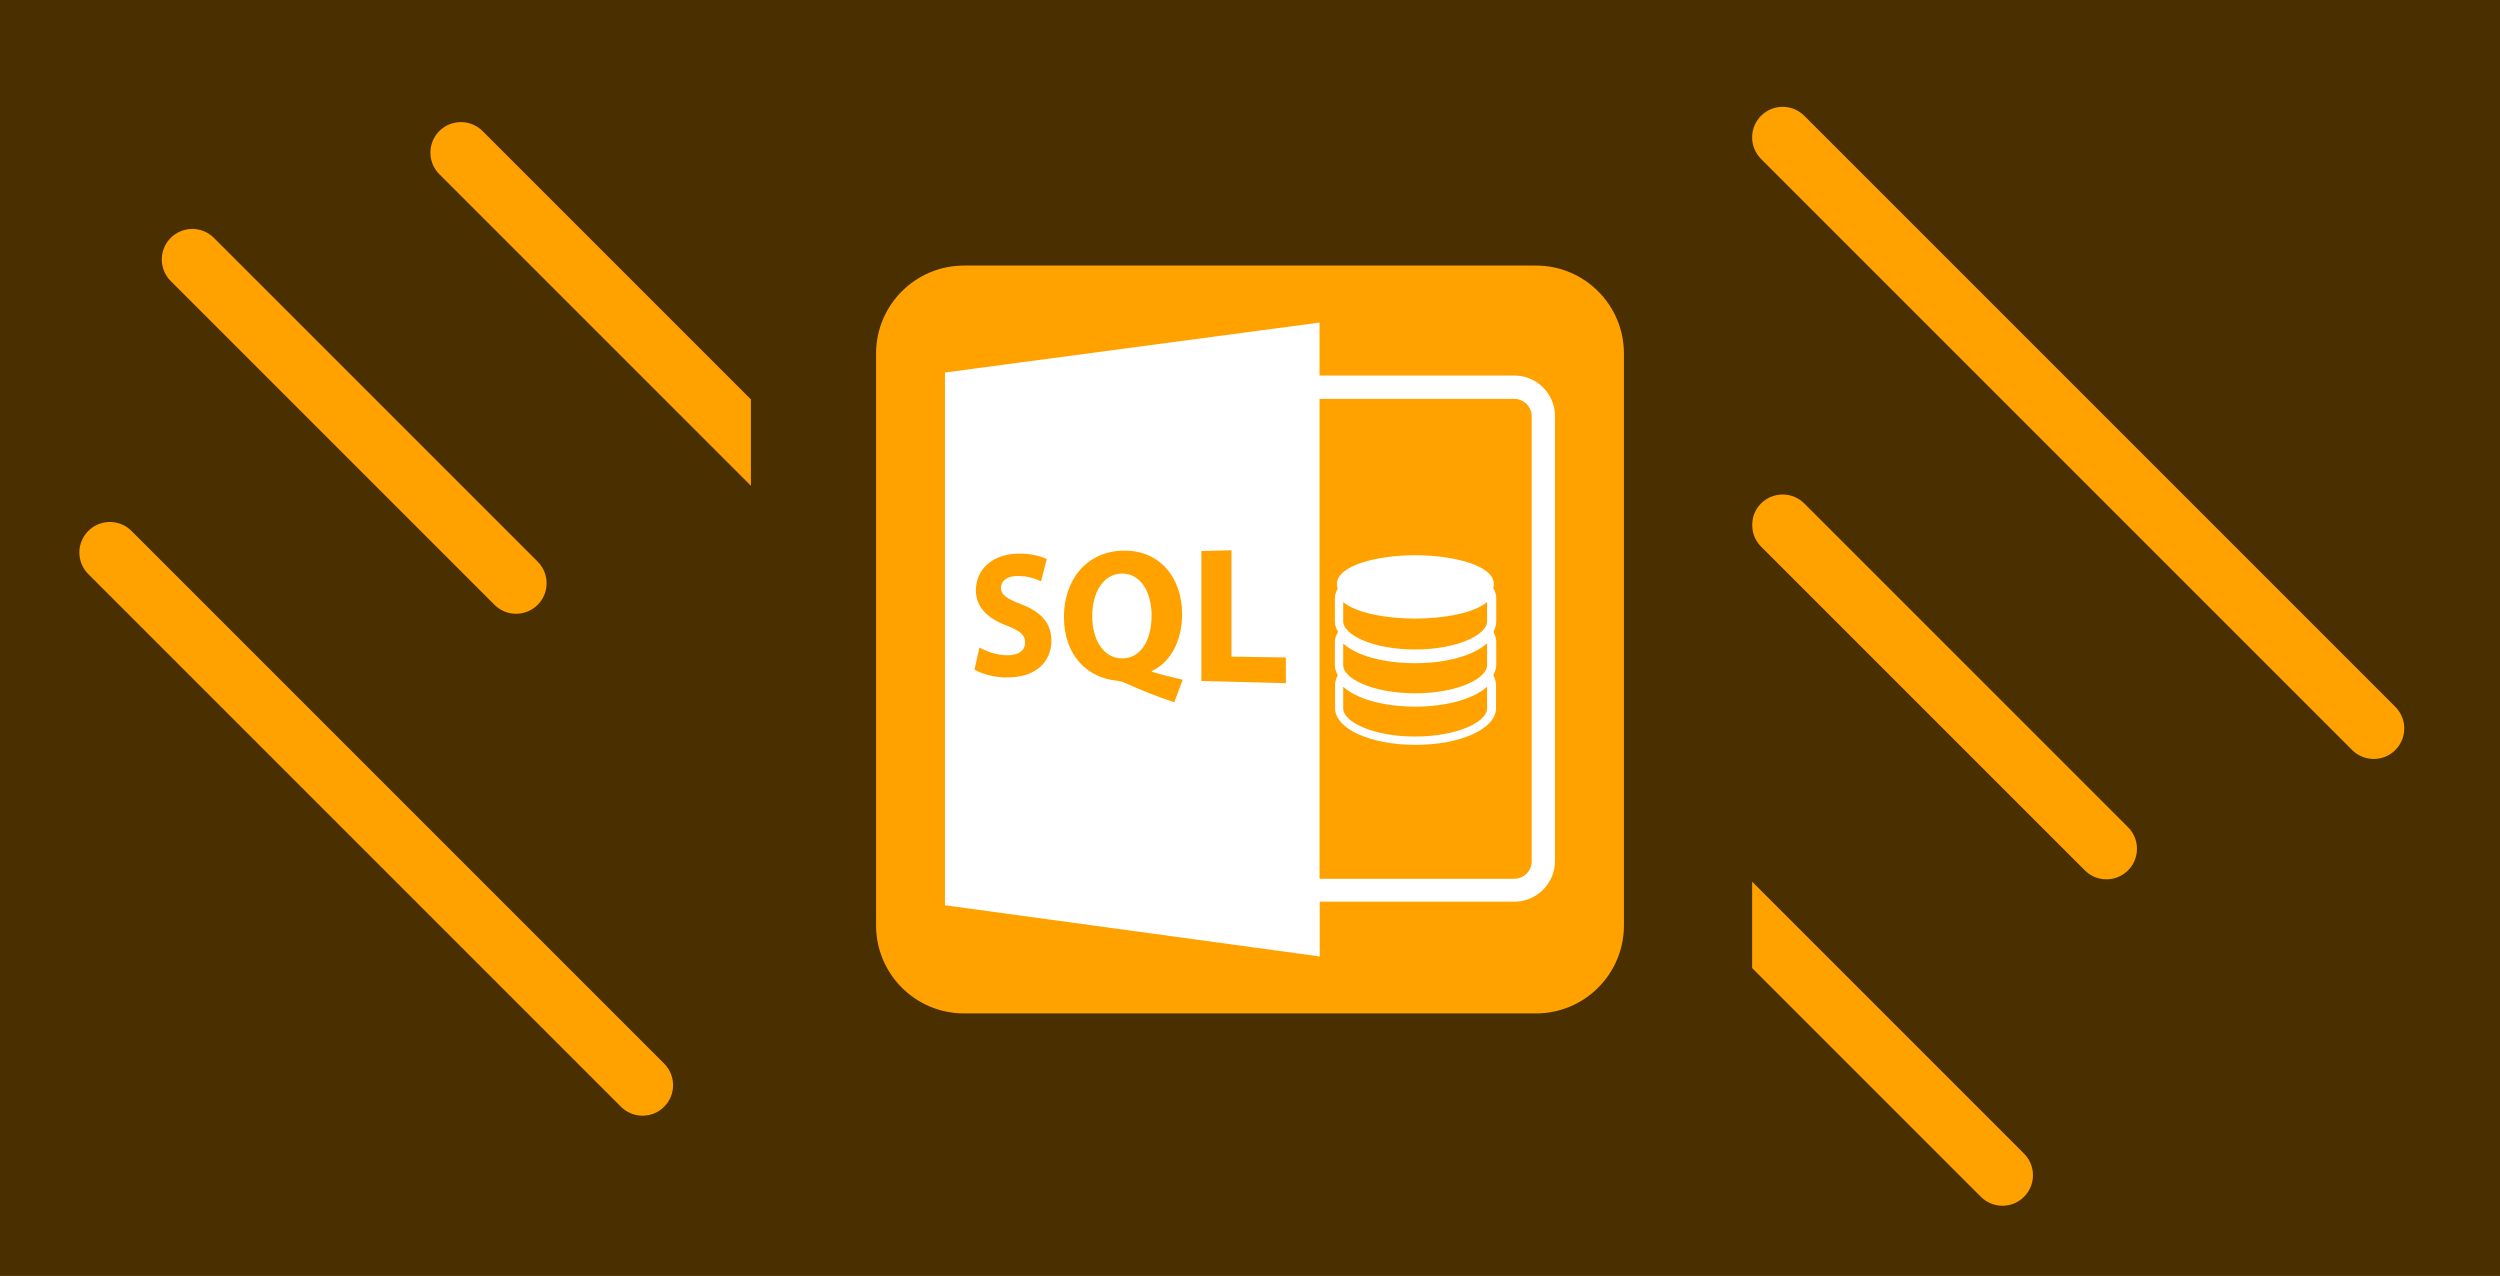 <?xml version="1.0" encoding="UTF-8"?>
<svg xmlns="http://www.w3.org/2000/svg" width="819" height="418" viewBox="0 0 819 418" fill="none">
  <rect width="819" height="418" fill="#4A2F00"></rect>
  <path d="M169.066 191.066L63 85" stroke="#FFA200" stroke-width="20" stroke-linecap="round"></path>
  <path d="M690.066 278.066L584 172" stroke="#FFA200" stroke-width="20" stroke-linecap="round"></path>
  <path d="M363.132 262.132L151 50" stroke="#FFA200" stroke-width="20" stroke-linecap="round"></path>
  <path d="M210.5 355.5L36 181" stroke="#FFA200" stroke-width="20" stroke-linecap="round"></path>
  <path d="M777.633 238.632L584.001 45" stroke="#FFA200" stroke-width="20" stroke-linecap="round"></path>
  <path d="M656 385L329.5 58.5" stroke="#FFA200" stroke-width="20" stroke-linecap="round"></path>
  <rect x="246" y="45" width="328" height="328" rx="39.518" fill="#4A2F00"></rect>
  <g clip-path="url(#clip0_4398_1114)">
    <path d="M494.651 110.992H324.349V281.294H494.651V110.992Z" fill="#EF5223"></path>
    <path d="M503.172 87H315.828C299.907 87 287 99.907 287 115.828V303.172C287 319.093 299.907 332 315.828 332H503.172C519.093 332 532 319.093 532 303.172V115.828C532 99.907 519.093 87 503.172 87Z" fill="#FFA200"></path>
    <path d="M496.039 123.024H432.276V105.665L309.576 122.044V296.565L432.339 313.334V295.386H496.103C503.48 295.386 509.415 289.379 509.415 282.074V136.335C509.415 128.958 503.407 123.024 496.103 123.024H496.039ZM329.421 221.967C325.247 221.84 321.2 220.597 319.24 219.354L320.873 212.113C323.024 213.356 326.418 214.663 329.947 214.663C333.731 214.726 335.818 213.029 335.818 210.489C335.818 207.948 334.058 206.569 329.621 204.872C323.614 202.585 319.703 199.001 319.703 193.384C319.703 186.796 324.793 181.57 333.405 181.379C337.579 181.252 340.718 182.159 342.932 183.139L341.036 190.453C339.539 189.736 336.862 188.629 333.269 188.693C329.675 188.693 327.915 190.517 327.915 192.54C327.915 195.017 329.938 196.134 334.702 198.021C341.29 200.571 344.43 204.282 344.43 209.899C344.43 216.623 339.539 222.167 329.421 221.904V221.967ZM384.7 230.062C378.757 228.102 373.866 226.142 368.449 223.664C367.532 223.274 366.625 223.074 365.645 222.947C356.707 222.094 348.549 215.18 348.549 202.059C348.549 189.981 355.927 180.717 367.741 180.39C380.272 180.063 387.259 189.655 387.259 201.142C387.259 210.734 382.822 217.394 377.341 219.808V220.071C380.535 221.051 384.129 221.895 387.459 222.684L384.719 229.998V230.062H384.7ZM421.251 223.8L393.575 223.084V180.526L403.429 180.263V215.117L421.251 215.38V223.8ZM501.792 282.147C501.792 285.277 499.242 287.891 496.048 287.891H433.129C433.129 287.891 432.602 287.891 432.276 287.827V130.728C432.276 130.728 432.802 130.664 433.129 130.664H496.048C499.179 130.664 501.792 133.214 501.792 136.408V282.147Z" fill="white"></path>
    <path d="M367.469 187.894C361.335 188.021 357.814 194.228 357.814 201.859C357.814 209.49 361.408 215.561 367.406 215.697C373.603 215.824 377.26 209.89 377.26 201.668C377.26 194.028 373.739 187.831 367.469 187.894Z" fill="white"></path>
    <path d="M489.125 192.794C489.324 192.341 489.388 191.878 489.388 191.361C489.388 185.227 476.14 181.896 463.672 181.896C451.204 181.896 437.956 185.227 437.956 191.361C437.956 191.887 438.083 192.341 438.219 192.794V192.921C437.566 193.965 437.303 195.009 437.303 196.052V203.62C437.303 204.79 437.693 205.906 438.346 206.95V207.077C437.629 208.184 437.303 209.228 437.303 210.344V217.911C437.303 219.019 437.629 220.135 438.283 221.178C437.629 222.285 437.366 223.401 437.366 224.445V232.013C437.366 238.736 448.918 244.018 463.736 244.018C478.553 244.018 490.105 238.727 490.105 232.013V224.445C490.105 223.338 489.778 222.294 489.188 221.178C489.778 220.135 490.168 219.028 490.168 217.848V210.28C490.168 209.173 489.842 208.13 489.252 207.014V206.886C489.842 205.843 490.168 204.736 490.168 203.556V195.989C490.168 194.945 489.905 193.901 489.315 192.858V192.731L489.116 192.794H489.125ZM487.165 232.085C487.165 236.459 477.51 241.286 463.599 241.286C449.689 241.286 440.034 236.459 440.034 232.085V224.971C444.344 228.955 453.282 231.495 463.599 231.495C473.917 231.495 482.791 228.946 487.165 224.971V232.085ZM487.165 217.921C487.165 222.294 477.51 227.122 463.599 227.122C449.689 227.122 440.034 222.294 440.034 217.921V210.806C444.344 214.79 453.282 217.267 463.599 217.267C473.917 217.267 482.791 214.717 487.165 210.743V217.921ZM487.165 203.565C487.165 207.939 477.51 212.766 463.599 212.766C449.689 212.766 440.034 207.939 440.034 203.565V197.232C444.281 200.825 454.063 202.649 463.599 202.649C473.136 202.649 482.918 200.825 487.165 197.232V203.565Z" fill="white"></path>
  </g>
  <defs>
    <clipPath id="clip0_4398_1114">
      <rect width="245" height="245" fill="white" transform="translate(287 87)"></rect>
    </clipPath>
  </defs>
</svg>

